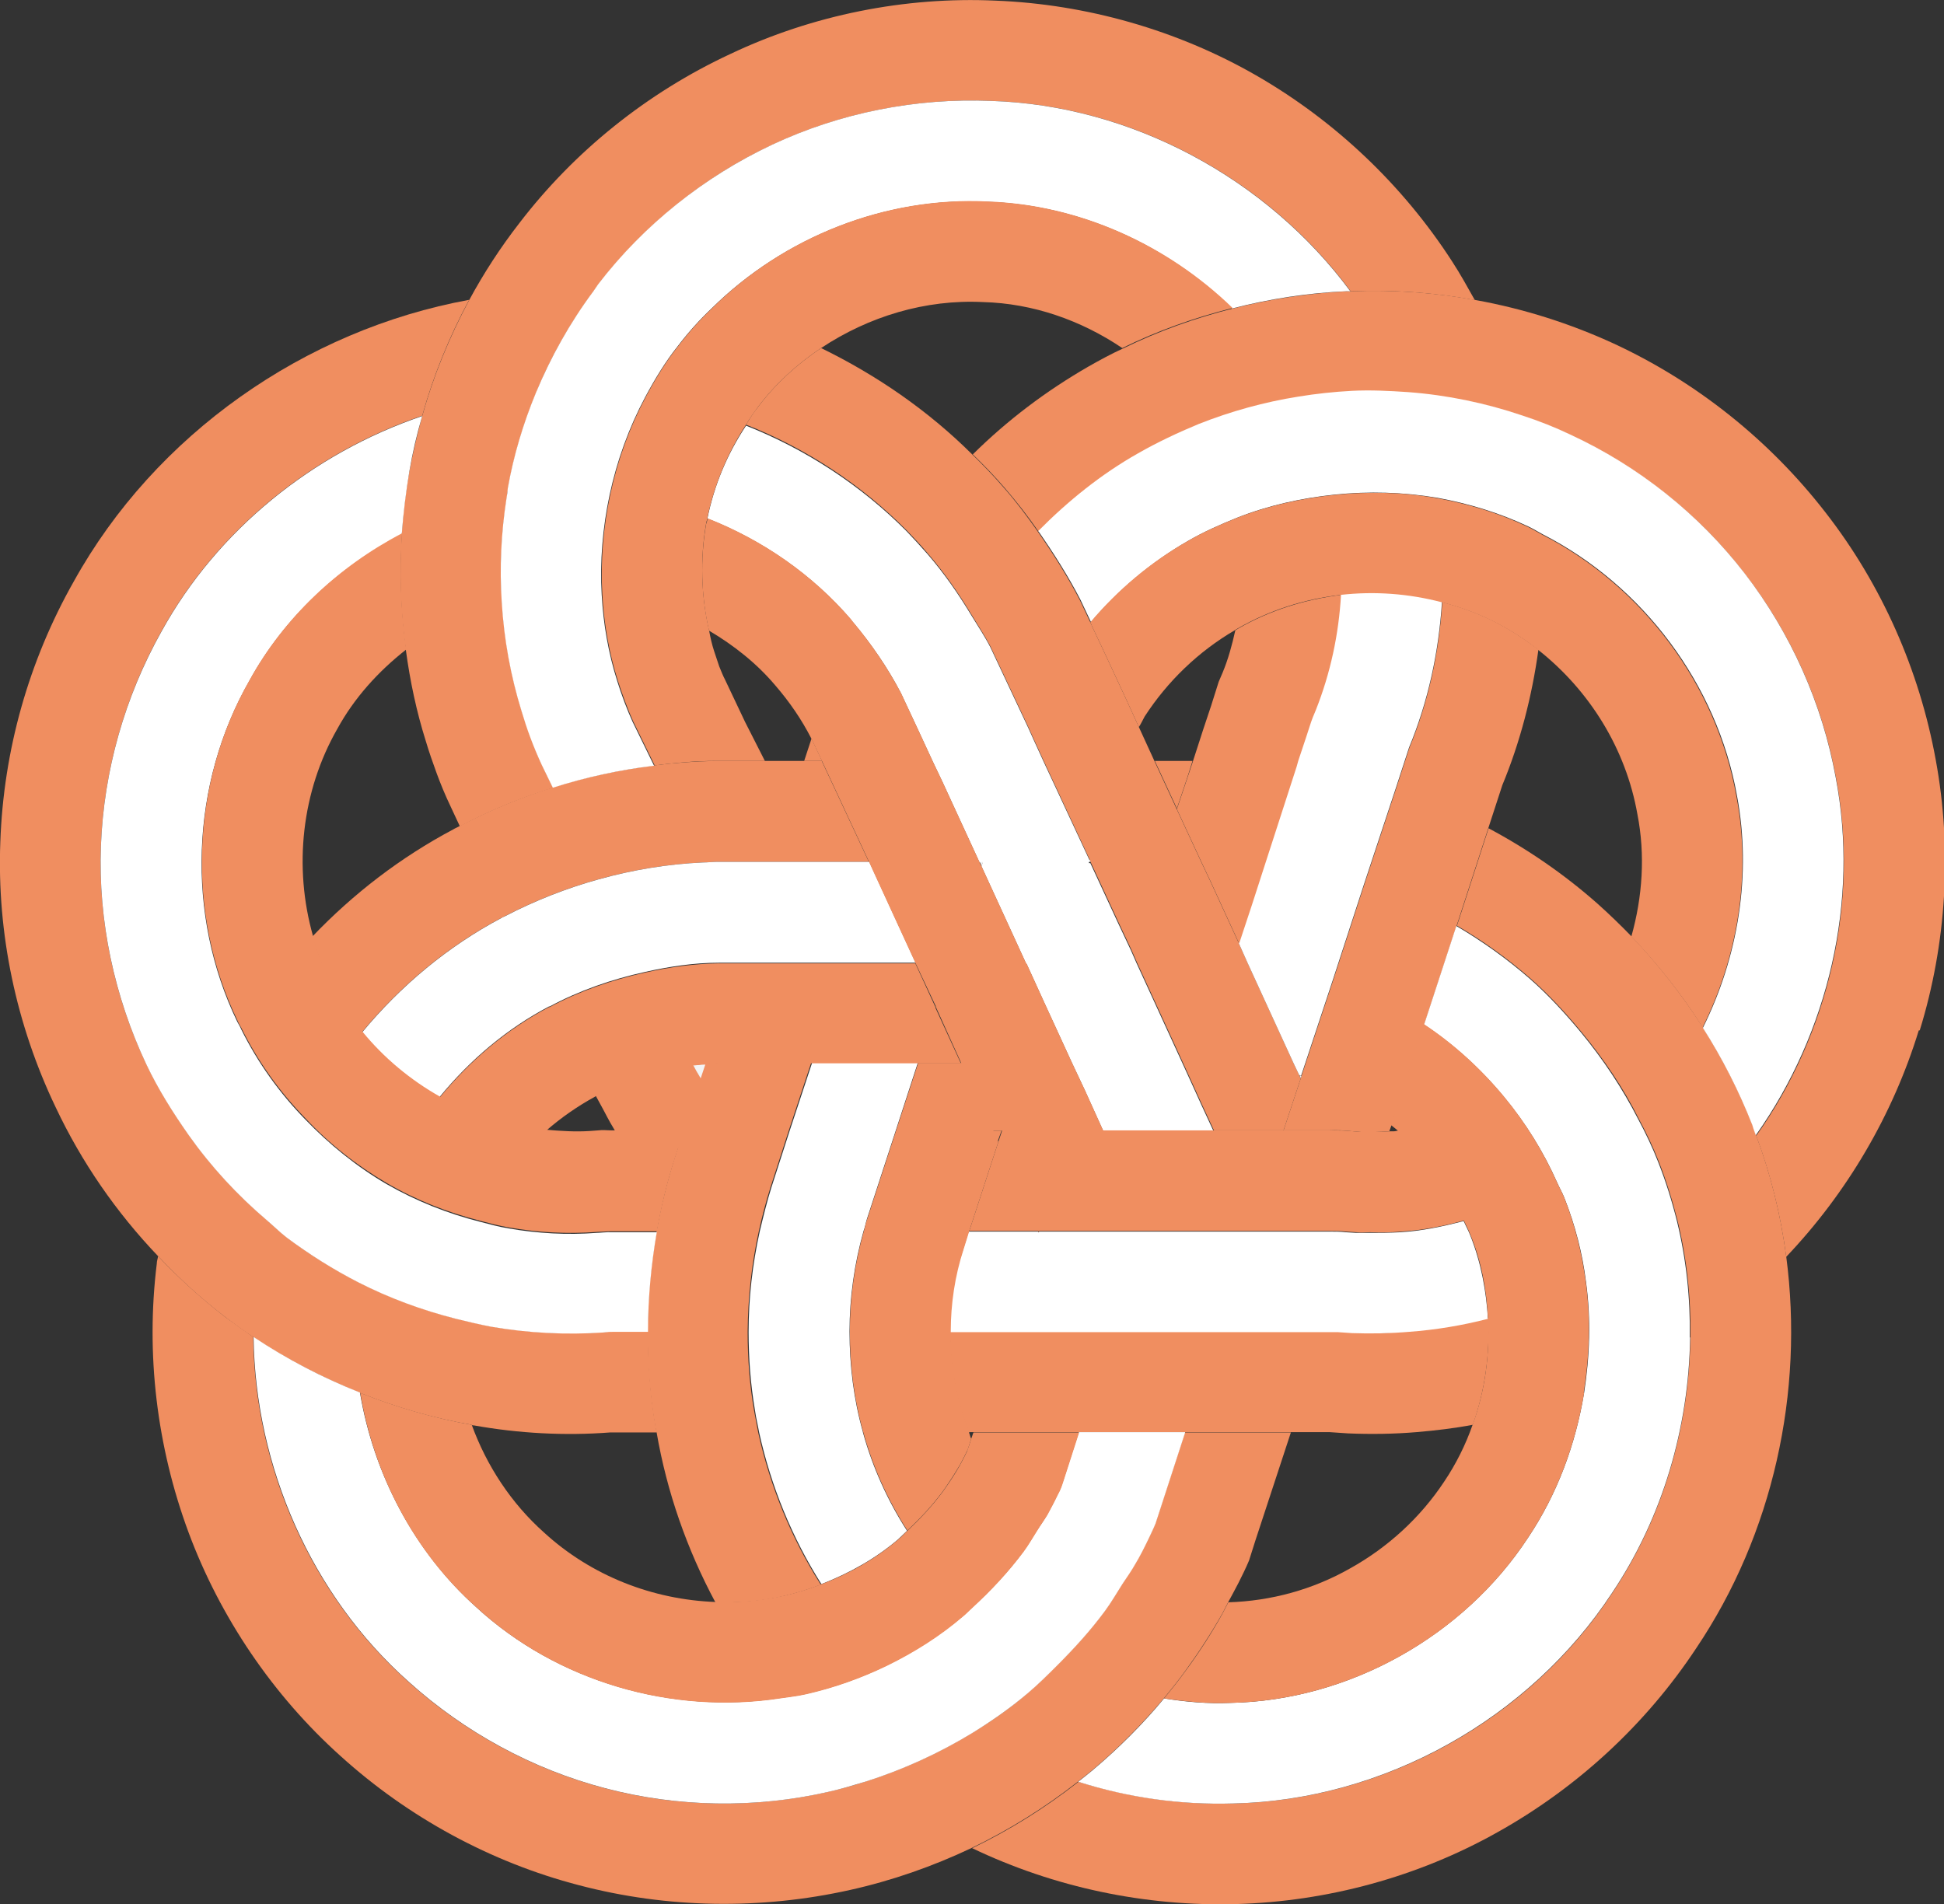 <?xml version="1.0" encoding="UTF-8"?><svg id="_レイヤー_2" xmlns="http://www.w3.org/2000/svg" viewBox="0 0 60.87 59.64"><rect x="0" y="0" width="60.87" height="59.64" fill="#333333" stroke="none"/><defs><style>.cls-1{fill:none;}.cls-2{fill:#f08e60;}.cls-3{fill:#f4f4f4;}.cls-4{fill:#fff;}</style></defs><g id="text"><path class="cls-1" d="M30.48,44.86l-.07.2c-.03-.06-.04-.13-.07-.2h.14Z"/><path class="cls-1" d="M38.67,19.73c-.1.45-.22.9-.4,1.33l-.12.28-.12.38-.12.38-.25.75-.32.99h-1.18l-.49-1.07c.07-.11.12-.23.18-.33.71-1.11,1.69-2.04,2.82-2.7Z"/><path class="cls-1" d="M22.4,50.18c-1.97-.07-3.9-.83-5.38-2.18-1.02-.91-1.8-2.08-2.26-3.37.03,0,.05.02.08.02,1.4.25,2.84.33,4.27.23h.11s1.34,0,1.34,0c.32,1.86.95,3.65,1.84,5.32Z"/><path class="cls-1" d="M14.4,25.87c-.06.04-.13.06-.19.1-1.65.88-3.14,2.02-4.42,3.36-.62-2.15-.36-4.52.76-6.48.53-.97,1.28-1.8,2.16-2.49.13.96.33,1.91.62,2.83.11.34.22.68.34,1.01.13.34.25.64.45,1.07l.28.6Z"/><path class="cls-1" d="M25.41,23.12h0s-.23.71-.23.71h-1.23l-.62-1.22-.64-1.35s-.11-.24-.17-.39c-.05-.16-.11-.32-.16-.48-.07-.21-.11-.44-.16-.66.77.46,1.5,1.03,2.08,1.72.44.51.82,1.07,1.13,1.66Z"/><path class="cls-1" d="M35.14,10.9c-.37.18-.74.37-1.09.57-1.32.76-2.53,1.68-3.62,2.75-1.37-1.36-2.98-2.47-4.72-3.32,1.49-.99,3.27-1.53,5.07-1.44,1.56.04,3.07.57,4.36,1.44Z"/><path class="cls-1" d="M43.78,35.41c-.05,0-.11.02-.16.03-.04,0-.08,0-.12,0l.07-.19c.07.05.14.11.21.17Z"/><polygon class="cls-1" points="21.82 34.16 21.41 35.41 19.97 35.41 21.82 34.16"/><path class="cls-1" d="M51.08,29.33c-.34-.35-.7-.7-1.07-1.03-1.04-.92-2.18-1.71-3.41-2.36l.44-1.35c.55-1.36.92-2.79,1.13-4.24,1.61,1.27,2.75,3.1,3.11,5.15.25,1.27.16,2.59-.19,3.83Z"/><path class="cls-1" d="M19.25,35.41h-.11c-.13,0-.26,0-.4,0l-.27.02c-.46.04-.92,0-1.37-.04.48-.42.99-.78,1.55-1.08l.18.33c.13.23.19.38.42.76Z"/><path class="cls-1" d="M46.12,44.62c-.22.62-.52,1.22-.89,1.78-.74,1.12-1.76,2.06-2.95,2.72-1.16.65-2.47,1.01-3.81,1.06.11-.19.21-.39.32-.6.11-.22.23-.47.33-.7l.2-.63,1.11-3.38h1.2l.59.04c.71.03,1.43.02,2.15-.04.59-.04,1.18-.12,1.76-.23Z"/><polygon class="cls-2" points="37.34 23.83 37.18 24.34 36.85 25.32 36.16 23.83 37.34 23.83"/><path class="cls-2" d="M46.12,44.62c-.58.11-1.17.18-1.76.23-.71.06-1.43.07-2.15.04l-.59-.04h-11.28c-.4-1-.59-2.08-.59-3.15h11.87c.11,0,.18,0,.28,0l.44.03c.59.03,1.18.02,1.77-.04.84-.06,1.67-.2,2.49-.41.05,1.13-.1,2.26-.48,3.33Z"/><path class="cls-2" d="M25.72,49.62c-.39.15-.77.27-1.17.36-.71.17-1.43.22-2.15.2-.89-1.66-1.52-3.46-1.84-5.32-.02-.05-.03-.11-.04-.17-.17-.99-.25-1.99-.24-2.98,0-1.06.1-2.11.28-3.15.14-.78.33-1.56.57-2.31l.27-.84.4-1.25.12-.39.15-.45c.16,0,.32-.04.48-.04h2.85l-.7,2.12-.58,1.8c-.14.45-.26.9-.36,1.36-.23,1.04-.34,2.09-.35,3.15,0,.83.06,1.65.2,2.46.04.23.09.46.13.69.37,1.68,1.03,3.3,1.95,4.75Z"/><path class="cls-2" d="M48.17,20.35c-.2,1.45-.57,2.89-1.13,4.24l-.44,1.35-.99,3.05-1.01,3.09-1.03,3.16-.07.19c-.29.02-.59.03-.89.02l-.25-.02c-.2-.03-.54-.04-.74-.03h-1.43l.04-.12.5-1.51.02-.07.99-2.99.98-3.01.99-2.99.42-1.29c.6-1.45.93-2.99,1.03-4.56.47.12.93.28,1.37.48.59.27,1.14.62,1.65,1.01Z"/><path class="cls-2" d="M53.11,51.62c-1.58,2.39-3.73,4.37-6.22,5.76-2.49,1.4-5.33,2.17-8.18,2.25-2.85.08-5.7-.52-8.27-1.75,1.18-.57,2.3-1.27,3.33-2.08,1.57.49,3.21.73,4.85.68,4.73-.1,9.29-2.65,11.87-6.6,1.58-2.36,2.4-5.18,2.44-8,.02-1.22-.11-2.45-.4-3.64-.16-.63-.35-1.25-.59-1.86-.18-.46-.39-.9-.62-1.33-.49-.98-1.1-1.88-1.8-2.73-.49-.59-1.01-1.16-1.59-1.67-.71-.62-1.5-1.19-2.31-1.66l.99-3.05c1.22.65,2.37,1.44,3.41,2.36.37.33.73.68,1.07,1.03.84.88,1.59,1.84,2.24,2.86.61.97,1.13,1.98,1.55,3.05.04.11.07.21.11.32.46,1.23.77,2.5.94,3.79.56,4.25-.41,8.69-2.82,12.27Z"/><path class="cls-2" d="M60.08,32.27c-.81,2.64-2.24,5.08-4.15,7.09-.17-1.29-.48-2.56-.94-3.79,2.27-3.2,3.24-7.32,2.5-11.2-.42-2.31-1.4-4.52-2.84-6.38-1.43-1.87-3.33-3.37-5.47-4.36-.48-.23-.99-.43-1.51-.6-1.15-.39-2.36-.64-3.57-.73-.59-.04-1.17-.06-1.76-.04-.56.03-1.12.09-1.67.18-1.07.18-2.12.47-3.13.86-.65.26-1.29.56-1.9.92-1.15.65-2.19,1.49-3.12,2.43-.33-.48-.69-.94-1.07-1.38-.31-.36-.64-.7-.99-1.04,1.08-1.07,2.3-1.99,3.62-2.75.35-.2.72-.4,1.09-.57,1.1-.54,2.25-.95,3.44-1.25,1.17-.3,2.38-.48,3.6-.54h.11c1.3-.05,2.61.04,3.9.28,1.49.27,2.94.73,4.31,1.36,2.59,1.2,4.88,3.03,6.63,5.29,1.76,2.26,2.94,4.94,3.45,7.74.52,2.81.34,5.76-.5,8.48Z"/><path class="cls-2" d="M27.21,26.99h-4.75c-.15,0-.31.02-.46.02-1.1.05-2.2.23-3.27.53-1.01.28-2,.67-2.94,1.16-.03.02-.06.04-.1.05-1.68.89-3.15,2.12-4.36,3.58-.42-.52-.78-1.09-1.07-1.71-.2-.41-.35-.85-.48-1.29,1.28-1.34,2.76-2.48,4.42-3.36.06-.04.13-.06.19-.1.94-.49,1.92-.9,2.92-1.21,1.03-.33,2.09-.55,3.17-.69.63-.08,1.28-.13,1.91-.14h3.34l.92,1.97.55,1.18Z"/><path class="cls-2" d="M46.19,9.4c-1.28-.24-2.6-.33-3.9-.28-2.61-3.53-6.85-5.82-11.24-5.96-2.35-.1-4.73.37-6.86,1.37-2.13.99-4.01,2.51-5.45,4.37-.05.07-.1.15-.15.22-.73.98-1.34,2.05-1.8,3.18-.4.97-.7,1.97-.88,2.99-.02.11-.03.21-.04.31-.17,1.08-.22,2.17-.15,3.26.07,1.15.28,2.31.62,3.41.18.57.36,1.09.63,1.68l.35.72c-1,.31-1.98.71-2.92,1.21l-.28-.6c-.2-.42-.32-.72-.45-1.07-.12-.33-.24-.67-.34-1.01-.29-.92-.49-1.87-.62-2.83-.17-1.21-.21-2.43-.13-3.64.04-.66.12-1.32.24-1.98.11-.57.24-1.14.4-1.72.35-1.26.85-2.47,1.47-3.63.46-.85.98-1.65,1.57-2.41,1.73-2.26,4.01-4.09,6.61-5.3C25.44.47,28.34-.11,31.17.02c2.84.11,5.69.92,8.16,2.34,2.47,1.42,4.59,3.43,6.14,5.83.26.4.48.8.71,1.21Z"/><path class="cls-2" d="M40.42,44.86l-1.11,3.38-.2.63c-.1.24-.22.48-.33.7-.11.21-.21.4-.32.6-.06.11-.12.24-.18.35-.35.62-.74,1.22-1.16,1.8-.21.29-.44.58-.67.86-.68.81-1.43,1.57-2.24,2.25-.14.12-.3.24-.45.36-1.03.81-2.15,1.51-3.33,2.08-1.22.58-2.51,1.03-3.82,1.32-2.78.62-5.71.58-8.48-.15-2.77-.72-5.35-2.13-7.46-4.04-2.12-1.9-3.78-4.35-4.77-7.02-.99-2.68-1.34-5.58-.99-8.41,0-.08.03-.15.04-.23.65.69,1.36,1.33,2.11,1.91.29.21.58.42.87.62.04,4.06,1.81,8.09,4.86,10.8,1.74,1.57,3.86,2.73,6.14,3.33,2.27.6,4.69.64,6.98.12.4-.09.8-.2,1.2-.33,1.16-.37,2.28-.88,3.33-1.52.61-.37,1.2-.78,1.74-1.25.32-.27.62-.57.92-.87.54-.54,1.04-1.09,1.49-1.7.2-.27.37-.57.55-.85.13-.21.27-.41.4-.62.15-.26.28-.51.41-.78.07-.15.15-.31.22-.48l.15-.46.78-2.4h3.32Z"/><path class="cls-2" d="M20.56,44.86h-1.45c-1.43.11-2.87.03-4.27-.22-.03,0-.05,0-.08-.02-1.2-.21-2.37-.55-3.49-1-1.16-.47-2.28-1.04-3.33-1.74-.29-.19-.58-.4-.87-.62-.76-.58-1.46-1.22-2.11-1.91-1.32-1.38-2.41-2.96-3.22-4.68C.51,32.1-.1,29.23.01,26.37c.1-2.87.89-5.67,2.3-8.16,2.55-4.6,7.23-7.88,12.38-8.82-.62,1.15-1.12,2.37-1.47,3.63-3.42,1.16-6.41,3.57-8.16,6.74-1.15,2.05-1.81,4.37-1.9,6.72-.09,2.35.41,4.72,1.42,6.84.37.77.83,1.51,1.32,2.21.7.99,1.53,1.89,2.46,2.68.2.18.4.37.62.54.7.53,1.45.99,2.24,1.4.97.49,2,.87,3.05,1.14.37.09.74.18,1.11.25,1.16.2,2.35.26,3.52.18.16-.02.19-.02.3-.02h1.09c0,.99.07,2,.24,2.98,0,.05.02.11.04.17Z"/><path class="cls-2" d="M21.94,33.77l.48,1.37-1.85,1.25-1.32-.99c-.23-.38-.29-.53-.42-.76l-.18-.33s.03-.02.04-.03c.93-.5,1.96-.81,3.02-.94.07.13.14.26.24.42Z"/><polygon class="cls-2" points="25.74 23.83 25.18 23.83 25.41 23.13 25.74 23.83"/><path class="cls-2" d="M40.73,33.77l-.5,1.51-.04.12h-2.18l-.37-.8-.29-.64-.31-.68-1.44-3.14-.18-.41-.4-.85-.87-1.88-.03-.08-1.43-3.07-.32-.7-.18-.4-1.18-2.51c-.18-.34-.39-.66-.59-.99-.41-.68-.86-1.33-1.38-1.93-.21-.25-.43-.48-.65-.71-1.43-1.44-3.15-2.57-5.03-3.31.11-.19.24-.38.37-.55.55-.73,1.23-1.35,1.98-1.85,1.74.85,3.34,1.95,4.72,3.32.34.33.68.68.99,1.04.39.44.74.91,1.07,1.38.48.69.93,1.4,1.32,2.15l.33.7.08.18.34.72.67,1.44.43.94.49,1.07.69,1.49.77,1.66.27.57.91,1.98.29.65,1.43,3.12.18.38.04.09Z"/><path class="cls-4" d="M27.02,44.86c.3,1.09.77,2.13,1.38,3.08-.1.09-.18.18-.27.26-.71.61-1.54,1.07-2.41,1.41-.92-1.45-1.58-3.07-1.95-4.75-.04-.23-.1-.46-.13-.69-.14-.82-.2-1.64-.2-2.46,0-1.06.12-2.11.35-3.15.11-.46.22-.91.36-1.36l.58-1.8.7-2.12h3.31s-.69,2.12-.69,2.12l-.9,2.76c-.04.12-.06.26-.11.39-.29,1.03-.44,2.09-.44,3.15s.13,2.13.42,3.15Z"/><path class="cls-4" d="M38.01,35.41h-3.47l-.57-1.26-.4-.85-.9-1.96-.52-1.14-.03-.04-1.39-3.03.04-.12h-.1l-1.16-2.52-.3-.63-.43-.93-.57-1.22c-.41-.79-.92-1.53-1.49-2.21-.03-.03-.04-.05-.07-.09-1.21-1.41-2.77-2.49-4.5-3.17.21-1.04.62-2.02,1.21-2.91,1.87.74,3.6,1.87,5.03,3.31.22.23.44.47.65.71.52.6.97,1.25,1.38,1.93.2.33.41.64.59.99l1.18,2.51.18.4.32.7,1.43,3.07-.03.08h.05l.87,1.88.4.85.18.41,1.44,3.14.31.68.29.64.37.8Z"/><path class="cls-4" d="M54.98,35.56c-.04-.11-.08-.21-.11-.32-.42-1.07-.94-2.09-1.55-3.05,1.11-2.23,1.53-4.81,1.07-7.26-.62-3.49-2.94-6.59-6.09-8.2-.15-.08-.29-.17-.44-.24-.91-.43-1.87-.72-2.85-.9-1.07-.18-2.15-.21-3.22-.1-1.05.11-2.09.34-3.07.73-.52.21-1.04.44-1.52.72-1.15.66-2.18,1.53-3.04,2.54l-.33-.7c-.39-.75-.84-1.46-1.32-2.15.93-.94,1.97-1.78,3.12-2.43.61-.35,1.25-.65,1.9-.92,1.01-.4,2.06-.69,3.13-.86.55-.09,1.11-.15,1.67-.18.59-.03,1.17,0,1.76.04,1.21.09,2.42.34,3.57.73.52.17,1.03.37,1.51.6,2.14.99,4.03,2.49,5.47,4.36,1.44,1.87,2.42,4.07,2.84,6.38.74,3.87-.23,7.99-2.5,11.2Z"/><path class="cls-4" d="M28.66,30.15h-1.53s-4.62,0-4.62,0c-.78,0-1.56.12-2.32.29-1.04.23-2.05.58-2.98,1.08,0,0-.02,0-.02,0-1.33.7-2.48,1.68-3.43,2.84-.92-.53-1.75-1.21-2.42-2.03,1.21-1.46,2.68-2.69,4.36-3.58.04-.02.07-.04.1-.05.94-.49,1.93-.88,2.94-1.16,1.07-.3,2.17-.48,3.27-.53.15,0,.31-.02.46-.02h4.75l.15.33,1.3,2.83Z"/><path class="cls-3" d="M22.09,33.32l-.15.45c-.1-.16-.17-.29-.24-.42.13,0,.26-.02.39-.03Z"/><path class="cls-3" d="M40.75,33.7l-.02.07-.04-.09s.04,0,.06.02Z"/><path class="cls-4" d="M42.29,9.12h-.11c-1.22.05-2.43.24-3.6.54-2.04-2-4.81-3.25-7.67-3.34-3.19-.16-6.37,1.11-8.63,3.34-.38.36-.73.75-1.05,1.17-.4.5-.73,1.05-1.03,1.61-.51.96-.88,1.98-1.11,3.05-.22,1.03-.31,2.09-.25,3.13.05.92.21,1.84.49,2.72.13.42.31.9.48,1.27l.67,1.37c-1.07.13-2.14.36-3.17.69l-.35-.72c-.27-.59-.46-1.11-.63-1.68-.34-1.1-.55-2.25-.62-3.41-.07-1.08-.02-2.17.15-3.26.02-.1.03-.2.04-.31.18-1.02.48-2.02.88-2.99.47-1.13,1.07-2.2,1.8-3.18.05-.07.1-.15.15-.22,1.43-1.86,3.32-3.37,5.45-4.37,2.13-1,4.51-1.47,6.86-1.37,4.39.14,8.63,2.43,11.24,5.96Z"/><path class="cls-4" d="M20.57,38.56c-.18,1.04-.28,2.09-.28,3.15h-1.09c-.11,0-.14,0-.3.02-1.17.08-2.36.02-3.52-.18-.37-.07-.74-.16-1.11-.25-1.06-.27-2.09-.65-3.05-1.14-.78-.4-1.53-.87-2.24-1.4-.22-.17-.41-.36-.62-.54-.93-.79-1.76-1.69-2.46-2.68-.49-.7-.95-1.43-1.32-2.21-1-2.12-1.51-4.49-1.42-6.84.09-2.36.75-4.67,1.9-6.72,1.75-3.17,4.74-5.58,8.16-6.74-.17.57-.3,1.14-.4,1.72-.11.66-.19,1.32-.24,1.98-1.99,1.04-3.69,2.62-4.77,4.59-1.85,3.23-2,7.33-.38,10.68.04.08.09.15.12.23.52,1.05,1.2,2,2.01,2.83.75.78,1.6,1.47,2.54,2.02.92.53,1.9.92,2.92,1.18.3.08.6.16.9.21.92.16,1.84.21,2.76.14.1,0,.33-.03.48-.02h1.4Z"/><path class="cls-4" d="M37.11,44.86l-.78,2.4-.15.46c-.07.17-.15.33-.22.48-.13.27-.26.53-.41.78-.12.21-.26.41-.4.62-.18.28-.35.58-.55.85-.45.61-.95,1.16-1.49,1.7-.3.3-.6.6-.92.87-.55.47-1.14.88-1.74,1.25-1.05.64-2.17,1.15-3.33,1.52-.4.12-.79.24-1.2.33-2.29.52-4.71.48-6.98-.12-2.28-.6-4.4-1.76-6.14-3.33-3.05-2.71-4.81-6.74-4.86-10.8,1.05.7,2.17,1.28,3.33,1.74.43,2.56,1.7,4.98,3.64,6.72,2.53,2.33,6.13,3.37,9.51,2.85.27-.04.55-.07.81-.13.88-.2,1.73-.5,2.53-.89.85-.42,1.66-.93,2.39-1.55.1-.08.18-.18.28-.26.59-.54,1.14-1.12,1.61-1.76.15-.2.28-.43.42-.65.11-.17.23-.33.33-.51.11-.2.22-.4.32-.62.1-.18.13-.28.21-.53l.46-1.43h3.32Z"/><path class="cls-4" d="M46.6,41.3c-.82.21-1.65.35-2.49.41-.59.05-1.18.06-1.77.04l-.44-.03c-.11,0-.17,0-.28,0h-11.87c0-.87.12-1.74.4-2.57l.18-.58h2.18v.03s.03-.03.03-.03h9.08c.16,0,.36,0,.51.02l.33.02h0c.14,0,.27,0,.41,0,.33,0,.65,0,.98-.02.67-.04,1.33-.18,1.98-.35.07.16.15.3.21.46.33.83.5,1.73.55,2.62Z"/><path class="cls-3" d="M27.35,30.54s0,0,0,0c.01.02.02.03,0,0Z"/><path class="cls-4" d="M45.15,18.85c-.1,1.57-.43,3.11-1.03,4.56l-.42,1.29-.99,2.99-.98,3.01-.99,2.99s-.04-.02-.06-.02l-.18-.38-1.43-3.12-.29-.65.4-1.21.41-1.27.56-1.73.43-1.33.05-.18.25-.75.12-.37c.04-.16.12-.36.18-.47.47-1.15.72-2.38.79-3.62,1.06-.12,2.13-.04,3.16.23Z"/><polygon class="cls-3" points="30.78 26.99 30.74 27.12 30.68 26.99 30.78 26.99"/><path class="cls-4" d="M52.92,41.88c-.04,2.83-.86,5.64-2.44,8-2.59,3.95-7.15,6.5-11.87,6.6-1.64.05-3.28-.18-4.85-.68.15-.12.31-.24.45-.36.82-.69,1.57-1.44,2.24-2.25.68.11,1.37.17,2.07.14,3.71-.07,7.31-2.09,9.33-5.18.91-1.36,1.48-2.9,1.75-4.52.18-1.15.22-2.33.06-3.49-.11-.89-.34-1.77-.67-2.61-.07-.18-.16-.33-.23-.49-.43-.97-.99-1.87-1.66-2.68-.72-.87-1.57-1.65-2.51-2.27l1.01-3.09c.82.48,1.6,1.04,2.31,1.66.58.51,1.1,1.08,1.59,1.67.7.85,1.3,1.75,1.8,2.73.23.43.44.87.62,1.33.24.61.43,1.22.59,1.86.29,1.19.42,2.41.4,3.64Z"/><polygon class="cls-3" points="34.15 26.99 34.09 26.99 34.12 26.92 34.15 26.99"/><path class="cls-2" d="M34.54,35.41h-3.47l-.97-2.11-.8-1.77v-.02s-.64-1.36-.64-1.36l-1.3-2.83-.15-.33-.55-1.18-.92-1.97-.33-.7h0c-.31-.61-.69-1.16-1.13-1.67-.58-.69-1.3-1.26-2.08-1.72-.25-1.09-.28-2.24-.09-3.34.02-.06.04-.11.04-.18,1.73.68,3.29,1.76,4.5,3.17.03.04.04.06.07.09.57.68,1.07,1.42,1.49,2.21l.57,1.22.43.93.3.63,1.16,2.52.06.12,1.39,3.03.03.04.52,1.14.9,1.96.4.85.57,1.26Z"/><path class="cls-2" d="M33.79,44.86l-.46,1.43c-.08.25-.11.35-.21.53-.1.21-.21.41-.32.62-.11.18-.23.34-.33.51-.14.22-.27.45-.42.65-.48.64-1.02,1.22-1.61,1.76-.1.09-.18.18-.28.26-.72.62-1.53,1.13-2.39,1.55-.81.39-1.65.69-2.53.89-.26.06-.54.09-.81.13-3.39.52-6.98-.52-9.51-2.85-1.95-1.73-3.21-4.15-3.64-6.72,1.13.45,2.3.79,3.49,1,.47,1.29,1.24,2.46,2.26,3.37,1.48,1.36,3.41,2.11,5.38,2.18.71.02,1.43-.04,2.15-.2.4-.09.78-.21,1.17-.36.87-.33,1.7-.8,2.41-1.41.1-.08.18-.18.27-.26.4-.37.77-.77,1.1-1.21.2-.28.39-.56.55-.85.08-.15.16-.3.23-.45h0s0-.04.04-.12l.08-.25.07-.2h3.31Z"/><path class="cls-2" d="M38.58,9.65c-1.19.3-2.34.71-3.44,1.25-1.29-.87-2.8-1.4-4.36-1.44-1.8-.09-3.58.45-5.07,1.44-.75.5-1.43,1.12-1.98,1.85-.13.18-.26.36-.37.55-.58.89-.99,1.87-1.21,2.91,0,.06-.03.11-.04.18-.19,1.1-.16,2.25.09,3.34.04.22.09.45.16.66.05.16.11.32.16.48.06.15.14.34.17.39l.64,1.35.62,1.22h-1.54c-.63,0-1.28.06-1.91.14l-.67-1.37c-.17-.37-.34-.84-.48-1.27-.28-.88-.44-1.8-.49-2.72-.06-1.05.03-2.1.25-3.13.23-1.07.6-2.09,1.11-3.05.3-.56.63-1.11,1.03-1.61.32-.42.67-.81,1.05-1.17,2.25-2.24,5.44-3.5,8.63-3.34,2.86.1,5.62,1.35,7.67,3.34Z"/><path class="cls-2" d="M30.11,33.3h-4.69s-2.85,0-2.85,0c-.16,0-.32.03-.48.04-.12,0-.26.02-.39.03-1.06.13-2.09.44-3.02.94,0,0-.03.02-.04.03-.55.3-1.07.66-1.55,1.08-.21-.02-.42-.04-.63-.07-.96-.16-1.87-.5-2.7-.97.95-1.16,2.1-2.14,3.43-2.84,0,0,0,0,.02,0,.93-.5,1.95-.85,2.98-1.08.76-.17,1.53-.28,2.32-.29h6.15s.63,1.37.63,1.37v.02s.81,1.77.81,1.77Z"/><polygon class="cls-2" points="31.36 35.41 31.23 35.77 31.08 35.41 31.36 35.41"/><path class="cls-2" d="M21.41,35.41l-.27.84c-.25.76-.43,1.53-.57,2.31h-1.4c-.16,0-.39.02-.48.02-.92.07-1.85.02-2.76-.14-.3-.05-.6-.13-.9-.21-1.02-.26-2.01-.65-2.92-1.18-.94-.55-1.8-1.23-2.54-2.02-.81-.83-1.49-1.78-2.01-2.83-.04-.08-.09-.15-.12-.23-1.62-3.34-1.47-7.45.38-10.68,1.08-1.96,2.78-3.55,4.77-4.59-.08,1.21-.04,2.44.13,3.64-.88.69-1.63,1.52-2.16,2.49-1.12,1.96-1.37,4.33-.76,6.48.12.44.27.88.48,1.29.29.62.65,1.19,1.07,1.71.67.82,1.5,1.51,2.42,2.03.83.47,1.74.81,2.7.97.21.04.42.05.63.07.46.04.92.07,1.37.04l.27-.02c.13-.02.26,0,.4,0h2.27Z"/><path class="cls-2" d="M41.99,18.62c-.07,1.24-.33,2.46-.79,3.62-.05.11-.13.31-.18.47l-.12.37-.25.75-.05.18-.43,1.33-.56,1.73-.41,1.27-.4,1.21-.91-1.98-.27-.57-.77-1.66.33-.98.17-.51.32-.99.25-.75.12-.38.12-.38.12-.28c.18-.43.3-.88.4-1.33l.08-.05c1-.58,2.11-.92,3.24-1.06Z"/><path class="cls-2" d="M49.6,43.63c-.27,1.61-.84,3.16-1.75,4.52-2.02,3.1-5.62,5.11-9.33,5.18-.7.03-1.39-.04-2.07-.14.23-.28.46-.57.67-.86.42-.57.81-1.17,1.16-1.8.06-.11.12-.24.18-.35,1.34-.04,2.65-.4,3.81-1.06,1.19-.66,2.21-1.6,2.95-2.72.37-.55.67-1.15.89-1.78.39-1.07.54-2.2.48-3.33-.04-.9-.21-1.8-.55-2.62-.06-.16-.14-.3-.21-.46-.48-1.07-1.2-2.03-2.07-2.81-.07-.06-.14-.11-.21-.17l1.03-3.16c.94.62,1.79,1.4,2.51,2.27.68.82,1.23,1.72,1.66,2.68.07.16.16.32.23.49.33.84.55,1.72.67,2.61.16,1.16.12,2.34-.06,3.49Z"/><path class="cls-2" d="M30.34,44.86c.03.07.04.14.07.2l-.08.25c-.03.09-.04.11-.04.11h0s0,0,0,0c-.07.15-.15.3-.23.45-.17.29-.35.57-.55.85-.33.44-.7.84-1.1,1.21-.61-.95-1.08-1.99-1.38-3.08-.29-1.02-.42-2.09-.42-3.15s.15-2.12.44-3.15c.04-.13.06-.26.11-.39l.9-2.76.69-2.11h1.38l.97,2.11.16.36-.91,2.79-.18.58c-.27.83-.4,1.7-.4,2.57,0,1.07.19,2.15.59,3.15Z"/><path class="cls-2" d="M45.85,38.22c-.65.18-1.31.31-1.98.35-.33.03-.65.03-.98.02-.14,0-.27.02-.41,0h0l-.33-.02c-.15-.02-.35-.02-.51-.02h-11.29l.91-2.79.12-.36h10.26c.2,0,.54,0,.74.03l.25.02c.3,0,.6,0,.89-.02.04,0,.08,0,.12,0,.05,0,.11-.02.16-.03.87.77,1.58,1.74,2.07,2.81Z"/><path class="cls-2" d="M53.32,32.19c-.64-1.02-1.4-1.98-2.24-2.86.35-1.24.44-2.56.19-3.83-.36-2.05-1.5-3.88-3.11-5.15-.51-.4-1.06-.74-1.65-1.01-.44-.2-.91-.36-1.37-.48-1.03-.27-2.1-.35-3.16-.23-1.13.13-2.24.48-3.24,1.06l-.08.05c-1.13.66-2.1,1.59-2.82,2.7-.06.11-.11.22-.18.33l-.43-.94-.67-1.44-.34-.72-.08-.18c.85-1.01,1.88-1.88,3.04-2.54.48-.28,1-.51,1.52-.72.99-.39,2.02-.62,3.07-.73,1.07-.11,2.16-.09,3.22.1.99.18,1.95.47,2.85.9.15.07.29.16.44.24,3.15,1.61,5.47,4.71,6.09,8.2.47,2.46.04,5.03-1.07,7.26Z"/><path class="cls-2" d="M30.29,45.43s0,0,0,0c0,0,0,0,0,0Z"/><polygon class="cls-2" points="32.54 38.56 32.52 38.59 32.51 38.56 32.54 38.56"/></g></svg>